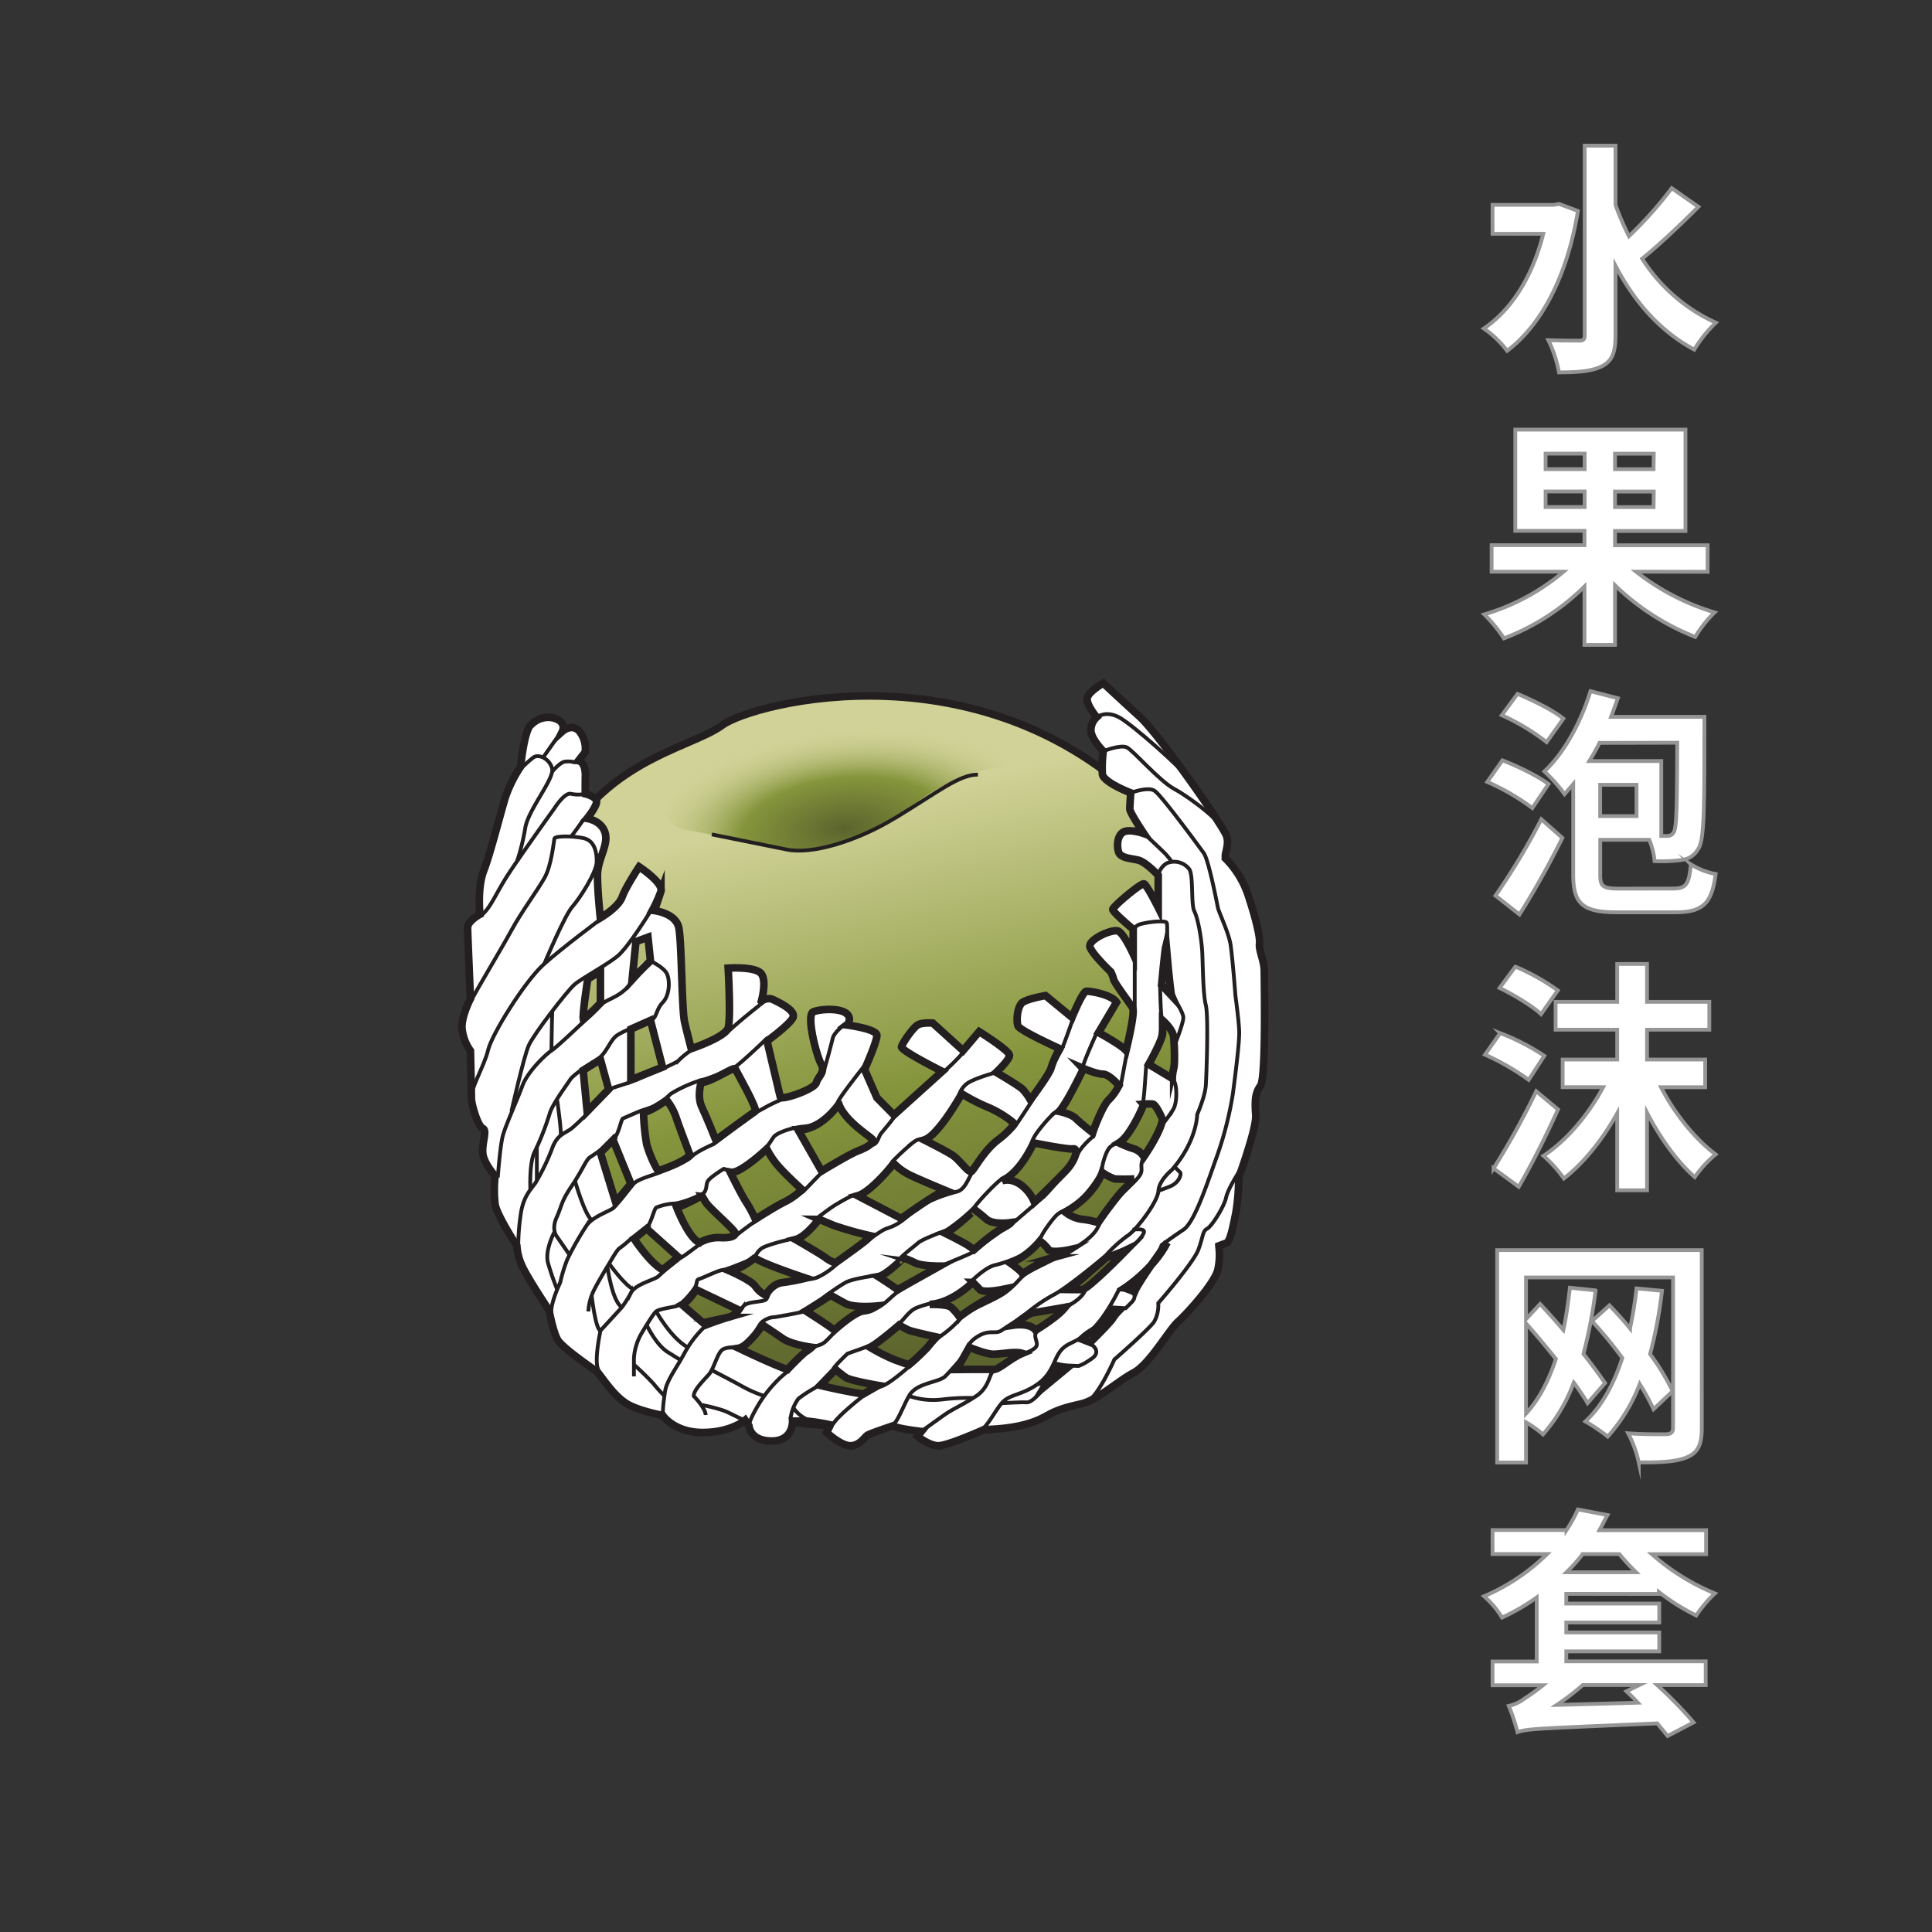 <svg xmlns="http://www.w3.org/2000/svg" xmlns:xlink="http://www.w3.org/1999/xlink" viewBox="0 0 510 510"><rect x="0" y="0" width="510" height="510" fill="#333333" stroke="none"/><defs><style>.cls-1{fill:url(#linear-gradient);}.cls-2{fill:url(#radial-gradient);}.cls-3,.cls-4{fill:none;stroke:#231f20;}.cls-3,.cls-4,.cls-6{stroke-miterlimit:10;}.cls-3{stroke-width:2px;}.cls-5,.cls-6{fill:#fff;}.cls-6{stroke:#969595;}</style><linearGradient id="linear-gradient" x1="217.17" y1="214.52" x2="249.55" y2="357.51" gradientUnits="userSpaceOnUse"><stop offset="0" stop-color="#d0d297"/><stop offset="0.51" stop-color="#85953c"/><stop offset="1" stop-color="#5c642d"/></linearGradient><radialGradient id="radial-gradient" cx="223.44" cy="218.55" r="26.18" gradientTransform="translate(-197.48 490.69) rotate(-96.41) scale(1 2.05)" gradientUnits="userSpaceOnUse"><stop offset="0" stop-color="#5c642d"/><stop offset="0.51" stop-color="#85953c"/><stop offset="1" stop-color="#d0d297" stop-opacity="0"/></radialGradient></defs><title>073 - Fruit foam net</title><g id="A:_71_72_73_74_75" data-name="A: 71,72,73,74,75"><g id="_73_fruit" data-name="73 fruit"><path class="cls-1" d="M190.66,191.44c-8.78,6.49-34.68,9.5-45.84,39.15s-23.22,78.73,23.86,124.77,123.12,5.23,136-18.48,43.94-75.69,0-121.73S198.68,185.51,190.66,191.44Z"/><path class="cls-2" d="M179.79,218.82s24.88,4.6,29,5.69,20-1.87,29.41-9.77,19.43-12,26.35-12.16,3.46-13.1-14.51-16-47.11-2-61.08,8S171.14,214.69,179.79,218.82Z"/><path class="cls-3" d="M190.66,191.44c-8.78,6.49-34.68,9.5-45.84,39.15s-23.22,78.73,23.86,124.77,123.12,5.23,136-18.48,43.94-75.69,0-121.73S198.68,185.51,190.66,191.44Z"/><path class="cls-4" d="M187.9,220.26l19.79,4c6.6,1.32,18.15-2,29-8.57s16.5-11.22,21.45-11.22"/></g><g id="_73_wrap" data-name="73 wrap"><path class="cls-5" d="M333.76,256.31c0-2.75-1.5-5.5-1.25-7.25s-1.25-7.5-3-12.75a24.76,24.76,0,0,0-5.75-9.5c-1-1,1-3.51,0-6.26s-17.76-26.75-23-31.5-9.5-8.76-9.5-8.76-4,2.25-4.25,4,2.5,5,2.5,5a4.57,4.57,0,0,0-1.5,3.72c.25,2.25,3.25,5.25,3.25,5.25a32.34,32.34,0,0,0-.25,6c.25,2.25,7.5,5,7.5,5s-.25,3.25-.25,4.25,3.73,6.5,3.73,6.5-3.48-1.25-5.23-.5-2,3.5-1.5,5.26,3.25,1.75,5.25,2.25,5.25,4,5.25,4v8.5s-3-6-3.77-6.25-8.23,6-8.23,6.75,5.39,5.25,5.39,5.25v6.5s-2.39-5.25-3.89-6-8.25,2.25-7.5,4.25,5.5,6.5,5.5,6.5a11.34,11.34,0,0,1,.75,2c.25,1,4.25,6.26,5,7.51s-1.75,11.25-1.75,11.25c-1.25-1.5-7.25-4.75-7.25-4.75l4.75-8c-1.25-2-7-3-8-2.89s-3.75,6.89-3.75,6.89l-7-5.76s-4.5.76-6,1.76-1.76,5-1.26,6.25,11,6,11,6a24.89,24.89,0,0,0-2.25,5c-.25,1.5-5.5,8.5-5.5,8.5a15.87,15.87,0,0,0-2-2.75c-1-1-7-4.5-7-4.5s3.5-3.25,3.5-4.5-8-6.25-8-6.25l-4.25,5-8-7.25s-2.75-.25-4,.5-4,4.75-4.25,5.75,10.75,6.5,10.75,6.5L236,294.32l-4.5-4.55-3.26-7.45s3.26-7.25,3.26-9-8-2.75-8-2.75a1.89,1.89,0,0,0,0-3c-1.75-1.5-6.75-1.25-8.75-.5s.75,11.5,2,13.75-.75,3.25-1.25,5-9.25,4.75-9.5,3.75-3.5-14.75-3.5-14.75,5.5-4,6.75-6-3.75-4.25-5.25-5a3,3,0,0,0-3,.5s1.5-5.26,0-7.26-8.76-1.5-8.76-1.5.76,13.26,0,15.76-9.75,5.5-9.75,5.5-1-3.75-1.75-7-.75-20.51-1.5-24.76-7-4.75-7-4.75a37.56,37.56,0,0,0,2.25-5c.75-2.25-5.75-6.5-5.75-6.5s-3.5,5.25-4.5,8-5.75,5.5-5.75,5.5-.75-7-.75-11.25,3-8,2-11.26-4.75-3.75-4.75-3.75,2.25-2.75,2.5-4.25-2.95-2.25-2.95-2.25-.05-1,0-4.75-1.81-4-1.81-4l1.76-2.25a7.38,7.38,0,0,0-1.51-5.5c-2-2.25-4.5,0-4.5,0s1.25-2.5-2.25-3.5a6.27,6.27,0,0,0-6,1.75c-1.85,1.32-2.75,11-2.75,11a35.13,35.13,0,0,0-4,8c-1.25,4-4,15-5.75,19.51s-1,11.5-1,11.5-3.25,1.75-3.25,3.5.75,18.76.75,18.76-2.25,4.25-2.25,7.5a12,12,0,0,0,2.25,6.25s.25,10.75.25,12.5,1.75,7.5,3,8-.25,3.75,0,6.51,3.25,6,3.25,6a34.24,34.24,0,0,0,0,7.5c.5,3,5.75,11,5.75,11a14.4,14.4,0,0,0,1.25,5c1.25,3,7.25,12,7.25,12s1,5.5,2.25,7.75,10.51,8.5,10.51,8.5c2.5,3.25,4.5,6.25,7.5,8.25s9.75,3.25,9.75,3.25,3,4.5,10.5,4.5,11.26-3.25,11.26-3.25l1,1.5s.25,4,6,4,5.5-5.26,5.5-5.26H213a54.66,54.66,0,0,1,6.25,1l-1,2s3.75,3.51,6.25,3.51,3.75-2.25,4.5-2.76,6.76-2.5,6.76-2.5c1,.75,7.5,1.5,7.5,1.5l-1,1.26s3,2.5,5.5,2.5,12-4.26,12-4.26c10.26-.25,14.51-2.5,16.76-3.75s4.25-2,8.75-3,9.75-6,14-8.25,9.26-11.25,11.76-13.5,9.75-10.26,10.5-13.76a17.73,17.73,0,0,0,.25-6.25l2-.75c1-.37,1.75-4.25,2.5-8a58.6,58.6,0,0,0,.75-9.25s4.75-13,4.5-16.51-.25-5.75,1.25-7.75S333.76,259.06,333.76,256.31Zm-25.94-7s1.1,12.64,1.46,13.46L306.64,260S307.45,250.8,307.82,249.33ZM286,282.07s3.48,1.49,5.13,1.49,4.21,3,4.21,3a14.42,14.42,0,0,1-2.75,3.84c-1.64,1.52-4.21,8.59-4.21,8.59s-3.11-2.42-4.38-3.7-4.4-1.88-4.4-1.88C281.09,292.26,286,282.07,286,282.07Zm-13.18,19.62s9,1.83,10.44,1.58.73,3-2,5.86-8.23,8.2-8.23,8.2a10.63,10.63,0,0,0-3.85-4.77c-2.74-1.76-4.76-.81-4.76-.81C269.56,309.38,272.85,301.69,272.85,301.69Zm1.65,25.92a8.68,8.68,0,0,1,2.2,2.18c.73,1.19,5.67.09,5.67.09a18.73,18.73,0,0,1-4.76,2.17c-2.56.7-7.69,4.18-7.69,4.18-.36-.79-3.29-2.85-3.29-2.85C271,332,274.5,327.61,274.5,327.61Zm-10.11-3.26c-2.37,1.2-7.27,5.53-7.27,5.53l-1.26-.91c-1.26-.91-6.38-3.45-6.38-3.45,2.18-.73,7.82-6.18,7.82-6.18s1.27.91,3.09,2.5,7.35,0,7.35,0A10.17,10.17,0,0,1,264.39,324.35Zm-10.54-35.63A48.84,48.84,0,0,0,261,292.4a27.27,27.27,0,0,1,6.7,4.18s-.84,1.68-4.35,4.35-6,7.36-6.86,8.2-3.18-3-5.35-4.35-7.2-3.85-7.2-3.85C247.83,299.59,253.85,288.72,253.85,288.72ZM236,307.12a15.55,15.55,0,0,0,4.52,3.18c2.84,1.34,9.7,4.18,9.7,4.18-2.68.17-11.88,7.36-11.88,7.36l-11.87-6.19C229.93,314.65,236,307.12,236,307.12ZM248,334.21l-11.09,6.2c-1.46-1.1-5.09-3.43-5.09-3.43,2.18-.35,6.63-4.93,6.63-4.93s1.55.56,3.18,1.33S248,334.21,248,334.21ZM212.7,337.4a57.64,57.64,0,0,1-6.19,1.17c-2.84.34-4.35,3.35-4.35,3.35a7.09,7.09,0,0,1-2.76-2.35c-.92-1.5-7.36-4.34-7.36-4.34,2.75-.51,7.23-3.18,7.23-3.18C201.07,333.55,212.7,337.4,212.7,337.4ZM210,327.2c2.68-.67,6.19-5.36,6.19-5.36s1.17.5,4,1.68a98.92,98.92,0,0,0,10.22,2.84s-.19.84-2.55,1.67-7.33,5.35-7.33,5.35a8.55,8.55,0,0,1-2.52-1.33C216.71,331,210,327.2,210,327.2Zm9.28,14.72s1.46.87,3.82,2.14,8.73,1,8.73,1a17.84,17.84,0,0,1-3.95,1c-2.49.36-7.67,5.09-7.67,5.09-1.43-1.27-7.53-5.09-7.53-5.09C214.46,345,219.3,341.92,219.3,341.92Zm2.1-50.42c1.84,4.79,8.86,8.76,9,9.43s-1.17,1.84-3.68,2.76-9.87,5.44-9.87,5.44l-6.19-10.87C216.71,298.42,221.4,291.5,221.4,291.5Zm-19.24,11.77s.67,1,2.34,3.35,7.2,7.36,7.2,7.36a17.42,17.42,0,0,1-4.69,3.35c-3,1.5-7.61,4.51-7.61,4.51a33.35,33.35,0,0,0-2.43-4.51c-1.5-2.35-4.34-8.2-4.34-8.2C195.13,309.63,202.16,303.27,202.16,303.27ZM185.26,285c2.68,0,8.54-3.68,8.87-2.84s6,10.7,5.19,11.2S189,300.93,189,300.93s-2.35-5.85-3.69-8.7S185.26,285,185.26,285Zm0,30.61,1,1.68c1,1.67,8.2,7.69,7.86,8.36s-1.34,1.17-4.18,1a10.18,10.18,0,0,0-5.28,1.34c-2.94-1.17-6.26-9.87-6.26-9.87C179.41,318.33,185.26,315.65,185.26,315.65Zm-6.85-20.91c.67,2.18,3.68,10,3.68,10-.84,1.84-8.37,4.35-8.37,4.35a31.37,31.37,0,0,1-3-7,62.87,62.87,0,0,1-.84-8.7c2,0,6.11-3,6.11-3A15.64,15.64,0,0,1,178.41,294.74Zm-10.54-46.17,3.18-1.17.66,6.27c-3.34-.92-5.18,6.28-5.18,6.28Zm-12.72,9.87,3.35-2v8.37s-2.29,2.44-4.52,4.35C153.69,267.79,155.15,258.44,155.15,258.44Zm-.16,35-1.05-10.87,4.56-2.84,2.17,7.86Zm7.52,23.93-4-13.05,3.35-3.35,4.68,11.54Zm4-45.67,5.18-2.31,3.18,12.34L166.53,285Zm8.36,63.57c-3.51-2-7.52-8.2-7.52-8.2l3.34-2.68,8.37,7.53ZM192,347.77c-2.27.67-5.77,2-5.77,2l-6.19-5.35c1.67-.84,3.68-4,3.68-4L195,345.76A4.71,4.71,0,0,1,192,347.77Zm20.66,9a52.27,52.27,0,0,0-4.85,4.72c-3.45-1.09-12.88-5.63-12.88-5.63,2.39-.37,6.33-6.1,6.33-6.1s2.91,1.92,5.28,3.55,7.81,2.55,7.81,2.55A9.08,9.08,0,0,0,212.7,356.79ZM227.9,368c-4.49-.61-11.37-2.26-11.37-2.26l4-4.21a31.89,31.89,0,0,0,2.76,2.15c1.23.82,8.52,2.06,8.52,2.06Zm16.95-12.33a55.53,55.53,0,0,1-4.91,4.62s-1.14-.37-3.7-1.29a49.17,49.17,0,0,1-6.59-3.33c2-1,7.69-5.87,7.69-5.87s1.65,1,2.6,1.37,7.29,1.79,7.29,1.79A29,29,0,0,0,244.85,355.65Zm6.22-10.56c-1.1-.89-5.68-.75-5.68-.75,6.05-.37,11.35-5.86,11.35-5.86s.92.92,1.87,1.93,6.74,0,6.74,0-2.56,1.37-5.13,2.65a64,64,0,0,0-7,4.57A14.07,14.07,0,0,0,251.07,345.09Zm11.18,16.42c-1.44-.08-9.68,0-9.68,0l3.29-5.86s4.33,1.83,6.39,1.83,5.77-.84,7.62-.23C266.63,358.61,263.69,361.6,262.25,361.51Zm16.27-13.88a50.09,50.09,0,0,1-5.15,3.52c-1.44-2-5.63-1.37-5.63-1.37s3.37-3,5-3.25,8.43-1.44,8.43-1.44A15.91,15.91,0,0,1,278.52,347.63Zm7.16-7.22c-1.57,0-3.31,0-3.31,0l9.59-8.36s3.62-1.25,5.51-2.17C297.47,329.88,287.25,340.38,285.68,340.41Zm10.42-25.93a102.72,102.72,0,0,0-6.22,8.26,21.3,21.3,0,0,0-4.4-.9,9,9,0,0,1-4.29-1.9c7.77-4.29,9.79-10.43,9.79-10.43a13,13,0,0,0,3.29,1.7,47.51,47.51,0,0,0,5.13,0Zm5.88-9.13a4.79,4.79,0,0,0-2.58-2.08,27.08,27.08,0,0,1-4-1.58c3.29-2,6.61-10.19,6.61-10.19s1.44-.06,2.36,0,2.56,4,2.56,4C306.54,298.76,302,305.35,302,305.35Zm1.26-24.41s3.66-6.53,3.66-8.18v-3.41s2.75,2.32,2.93,4.51.37,6.72,0,8.21a5.51,5.51,0,0,0,.21,3Z"/><path class="cls-3" d="M140.21,191.3a6.27,6.27,0,0,1,6-1.75c3.5,1,2.25,3.5,2.25,3.5s2.5-2.25,4.5,0a7.38,7.38,0,0,1,1.51,5.5l-1.76,2.25s1.87.25,1.81,4,0,4.75,0,4.75,3.2.75,2.95,2.25-2.5,4.25-2.5,4.25,3.75.5,4.75,3.75-2,7-2,11.26.75,11.25.75,11.25,4.75-2.75,5.75-5.5,4.5-8,4.5-8,6.5,4.25,5.75,6.5a37.56,37.56,0,0,1-2.25,5s6.25.5,7,4.75.75,21.51,1.5,24.76,1.75,7,1.75,7,9-3,9.75-5.5,0-15.76,0-15.76,7.26-.5,8.76,1.5,0,7.26,0,7.26a3,3,0,0,1,3-.5c1.5.75,6.5,3,5.25,5s-6.75,6-6.75,6,3.25,13.75,3.5,14.75,9-2,9.5-3.75,2.5-2.75,1.25-5-4-13-2-13.75,7-1,8.75.5a1.89,1.89,0,0,1,0,3s8,1,8,2.75-3.26,9-3.26,9l3.26,7.45,4.5,4.55,12.75-11.5s-11-5.5-10.75-6.5,3-5,4.25-5.75,4-.5,4-.5l8,7.25,4.25-5s8,5,8,6.25-3.5,4.5-3.5,4.5,6,3.5,7,4.5a15.87,15.87,0,0,1,2,2.75s5.25-7,5.5-8.5a24.89,24.89,0,0,1,2.25-5s-10.51-4.75-11-6-.25-5.25,1.26-6.25,6-1.76,6-1.76l7,5.76s2.75-6.77,3.75-6.89,6.75.88,8,2.89l-4.75,8s6,3.25,7.25,4.75c0,0,2.5-10,1.75-11.25s-4.75-6.51-5-7.51a11.34,11.34,0,0,0-.75-2s-4.75-4.5-5.5-6.5,6-5,7.5-4.25,3.89,6,3.89,6v-6.5s-5.39-4.5-5.39-5.25,7.45-7,8.23-6.75,3.77,6.25,3.77,6.25v-8.5s-3.25-3.5-5.25-4-4.75-.5-5.25-2.25-.25-4.51,1.5-5.26,5.23.5,5.23.5-3.73-5.5-3.73-6.5.25-4.25.25-4.25-7.25-2.75-7.5-5a32.34,32.34,0,0,1,.25-6s-3-3-3.25-5.25a4.57,4.57,0,0,1,1.5-3.72s-2.75-3.28-2.5-5,4.25-4,4.25-4,4.25,4,9.5,8.76,22,28.75,23,31.5-1,5.26,0,6.26a24.76,24.76,0,0,1,5.75,9.5c1.75,5.25,3.25,11,3,12.75s1.25,4.5,1.25,7.25.5,28.26-1,30.26-1.5,4.25-1.25,7.75-4.5,16.51-4.5,16.51a58.6,58.6,0,0,1-.75,9.25c-.75,3.75-1.51,7.63-2.5,8l-2,.75a17.73,17.73,0,0,1-.25,6.25c-.75,3.5-8,11.51-10.5,13.76s-7.51,11.25-11.76,13.5-9.5,7.25-14,8.25-6.5,1.75-8.75,3-6.5,3.5-16.76,3.75c0,0-9.5,4.26-12,4.26s-5.5-2.5-5.5-2.5l1-1.26s-6.5-.75-7.5-1.5c0,0-6,2-6.76,2.5s-2,2.76-4.5,2.76-6.25-3.51-6.25-3.51l1-2a54.66,54.66,0,0,0-6.25-1h-3.75s.25,5.26-5.5,5.26-6-4-6-4l-1-1.5s-3.75,3.25-11.26,3.25-10.5-4.5-10.5-4.5-6.75-1.25-9.75-3.25-5-5-7.5-8.25c0,0-9.26-6.25-10.51-8.5s-2.25-7.75-2.25-7.75-6-9-7.25-12a14.4,14.4,0,0,1-1.25-5s-5.25-8-5.75-11a34.24,34.24,0,0,1,0-7.5s-3-3.25-3.25-6,1.25-6,0-6.51-3-6.25-3-8-.25-12.5-.25-12.5a12,12,0,0,1-2.25-6.25c0-3.25,2.25-7.5,2.25-7.5s-.75-17-.75-18.76,3.25-3.5,3.25-3.5-.75-7,1-11.5,4.5-15.51,5.75-19.51a35.13,35.13,0,0,1,4-8S138.36,192.62,140.21,191.3Z"/><path class="cls-3" d="M171.05,247.4l-3.18,1.17-1,10s2.42-2.69,4.83-4.92Z"/><path class="cls-3" d="M158.5,256.43l-3.35,2s-1.46,9.35-1.17,10.71c2.23-1.91,4.52-4.35,4.52-4.35Z"/><polygon class="cls-3" points="166.53 271.66 171.72 269.35 174.89 281.69 166.53 285.04 166.53 271.66"/><polygon class="cls-3" points="158.5 279.69 153.94 282.53 154.99 293.4 160.67 287.55 158.5 279.69"/><polygon class="cls-3" points="161.84 300.93 158.5 304.28 162.51 317.33 166.53 312.47 161.84 300.93"/><path class="cls-3" d="M169.87,293.68a60.18,60.18,0,0,0,.84,8.42,31.37,31.37,0,0,0,3,7s7.53-2.51,8.37-4.35c0,0-3-7.86-3.68-10a15.64,15.64,0,0,0-2.43-4.35S172.07,293.24,169.87,293.68Z"/><path class="cls-3" d="M185.08,285.76s-1.15,3.63.19,6.47,3.68,8.7,3.68,8.7,9.53-7,10.37-7.53-4.85-10.37-5.19-11.2S187.75,285.76,185.08,285.76Z"/><path class="cls-3" d="M170.71,324.35,167.37,327s4,6.19,7.52,8.2l4.19-3.35Z"/><path class="cls-3" d="M178.6,318.65s3.13,8.21,6.07,9.38a10.18,10.18,0,0,1,5.28-1.34c2.84.17,3.85-.33,4.18-1s-6.86-6.69-7.86-8.36l-1-1.68S179.6,318.81,178.6,318.65Z"/><path class="cls-3" d="M192.79,309.47s2.68,5.51,4.18,7.86a33.35,33.35,0,0,1,2.43,4.51s4.6-3,7.61-4.51A17.42,17.42,0,0,0,211.7,314s-5.52-5-7.2-7.36a20.55,20.55,0,0,1-2.09-3.35S195.3,310,192.79,309.47Z"/><path class="cls-3" d="M210.69,298.26l6.19,10.87s7.36-4.52,9.87-5.44,3.85-2.09,3.68-2.76-7.19-4.64-9-9.43C221.4,291.5,216.71,298.42,210.69,298.26Z"/><path class="cls-3" d="M180.08,344.43l6.19,5.35s3.5-1.34,5.77-2a4.71,4.71,0,0,0,2.93-2l-11.21-5.35S181.75,343.59,180.08,344.43Z"/><path class="cls-3" d="M192.79,335.57s5.69,2.5,6.61,4a7.09,7.09,0,0,0,2.76,2.35s1.51-3,4.35-3.35a57.64,57.64,0,0,0,6.19-1.17s-11.63-3.85-13.43-5.35C199.27,332.05,195.55,335.07,192.79,335.57Z"/><path class="cls-3" d="M210,327.2s6.69,3.84,8,4.85a8.55,8.55,0,0,0,2.52,1.33s5.35-3.8,7.33-5.35a16.5,16.5,0,0,0,2-1.8,89.89,89.89,0,0,1-9.65-2.71c-2.85-1.18-4-1.68-4-1.68S212.7,326.53,210,327.2Z"/><path class="cls-3" d="M226.42,315.65l11.48,6s9-6.51,11.58-7.44c0,0-6.17-2.55-9-3.89a15.55,15.55,0,0,1-4.52-3.18S229.93,314.65,226.42,315.65Z"/><path class="cls-3" d="M244,300.93s5,2.51,7.2,3.85,4.51,5.19,5.35,4.35,3.34-5.52,6.86-8.2,4.35-4.35,4.35-4.35a27.27,27.27,0,0,0-6.7-4.18,48.84,48.84,0,0,1-7.19-3.68S247.83,299.59,244,300.93Z"/><path class="cls-3" d="M195,355.88s9.43,4.54,12.88,5.63a52.27,52.27,0,0,1,4.85-4.72,8.56,8.56,0,0,0,1.53-1.14s-5.29-.68-7.65-2.32-5.28-3.55-5.28-3.55S197.36,355.51,195,355.88Z"/><path class="cls-3" d="M212.7,346.06s6.1,3.82,7.53,5.09c0,0,5.18-4.73,7.67-5.09a6.25,6.25,0,0,0,3.42-1.3s-5.84.57-8.2-.7-3.82-2.14-3.82-2.14S214.46,345,212.7,346.06Z"/><path class="cls-3" d="M231.85,337s3.63,2.33,5.09,3.43l11.09-6.2s-4.73,0-6.37-.83-3.18-1.33-3.18-1.33S234,336.63,231.85,337Z"/><path class="cls-3" d="M249.48,325.52s5.12,2.54,6.38,3.45l1.26.91s4.9-4.33,7.27-5.53,2.48-1.61,2.48-1.61-4.66.7-6.48-.9-3.09-2.5-3.09-2.5S251.66,324.79,249.48,325.52Z"/><path class="cls-3" d="M264.43,311.75s2-.95,4.76.81a10.63,10.63,0,0,1,3.85,4.77s5.49-5.34,8.23-8.2,3.48-6.1,2-5.86-10.44-1.58-10.44-1.58S269.56,309.38,264.43,311.75Z"/><path class="cls-3" d="M279.63,293.4s3.12.6,4.4,1.88,4.38,3.7,4.38,3.7,2.57-7.07,4.21-8.59a14.42,14.42,0,0,0,2.75-3.84s-2.56-3-4.21-3-5.13-1.49-5.13-1.49S281.09,292.26,279.63,293.4Z"/><path class="cls-3" d="M229.65,355.65a49.17,49.17,0,0,0,6.59,3.33c2.56.92,3.7,1.29,3.7,1.29a55.53,55.53,0,0,0,4.91-4.62,29,29,0,0,1,2.38-2.71s-6.35-1.39-7.29-1.79-2.6-1.37-2.6-1.37S231.67,354.69,229.65,355.65Z"/><path class="cls-3" d="M245.39,344.34s4.58-.14,5.68.75a14.07,14.07,0,0,1,2.2,2.54,64,64,0,0,1,7-4.57,23.59,23.59,0,0,0,4.21-2.65s-4.87,1-5.82,0-1.87-1.93-1.87-1.93S251.44,344,245.39,344.34Z"/><path class="cls-3" d="M266.63,333.38s2.93,2.06,3.29,2.85c0,0,5.13-3.48,7.69-4.18a18.73,18.73,0,0,0,4.76-2.17s-4.94,1.1-5.67-.09a8.68,8.68,0,0,0-2.2-2.18S271,332,266.63,333.38Z"/><path class="cls-3" d="M281.19,319.94a9,9,0,0,0,4.29,1.9,21.3,21.3,0,0,1,4.4.9,102.72,102.72,0,0,1,6.22-8.26l3.3-3.27a47.51,47.51,0,0,1-5.13,0,13,13,0,0,1-3.29-1.7S289,315.65,281.19,319.94Z"/><path class="cls-3" d="M295.37,301.69a27.08,27.08,0,0,0,4,1.58,4.79,4.79,0,0,1,2.58,2.08s4.56-6.59,4.92-9.89c0,0-1.65-3.89-2.56-4s-2.36,0-2.36,0S298.66,299.67,295.37,301.69Z"/><path class="cls-3" d="M303.24,280.94s3.66-6.53,3.66-8.18v-3.41s2.75,2.32,2.93,4.51.37,6.72,0,8.21a12,12,0,0,0-.37,2.62Z"/><path class="cls-3" d="M306.64,260s.81-9.15,1.18-10.62c0,0,1.1,12.64,1.46,13.46Z"/><path class="cls-3" d="M216.53,365.72s6.88,1.65,11.37,2.26l3.95-2.26s-7.29-1.24-8.52-2.06a31.89,31.89,0,0,1-2.76-2.15Z"/><path class="cls-3" d="M252.57,361.51s8.24-.08,9.68,0,4.38-2.9,7.62-4.26c-1.85-.61-5.56.23-7.62.23s-6.39-1.83-6.39-1.83Z"/><path class="cls-3" d="M267.74,349.78s4.19-.63,5.63,1.37a50.09,50.09,0,0,0,5.15-3.52,15.91,15.91,0,0,0,2.67-2.54s-6.79,1.21-8.43,1.44S267.74,349.78,267.74,349.78Z"/><path class="cls-3" d="M282.37,340.41l9.59-8.36s3.62-1.25,5.51-2.17c0,0-10.22,10.5-11.79,10.53S282.37,340.41,282.37,340.41Z"/><path class="cls-4" d="M159,242.31s-10.58,7.85-15.53,12.31S129.83,273,128.84,277.2s-4.76,10.38-4.38,12.62"/><path class="cls-4" d="M171.71,240.55S165.92,250,163,252.4s-9.48,5.83-11.42,7.55-10.67,13-12,16S135,293.4,135,293.4"/><path class="cls-4" d="M140,314s-.33-6.89,1.07-9.8a73.08,73.08,0,0,0,4-10.13c.64-2.47,4.53-7.64,5.39-9s4.72-3.86,7.12-5.35,3.32-4.78,5-6.18,7.51-3.4,9.2-4.16,1.32-2.84,3.18-4.78,1.91-5.82,1.09-7.54-4.27-3.36-4.27-3.36a16.44,16.44,0,0,0-5.18,5.51c-2.23,3.88-6.49,4.48-8,6.06s-11.11,10.79-12.94,12-6.47,5.79-7.76,9.35-4.42,10.38-5.17,13.21-1.32,11-1.32,11"/><path class="cls-4" d="M136.81,329.41a57.73,57.73,0,0,1,.65-8.88c.77-5.44,3.35-7.06,4.25-8.89a56.45,56.45,0,0,0,4-8.37c1.37-3.95,3.55-4.06,5.22-5.43s4.87-4.64,4.87-4.64,5.22-5.64,5.72-5.91,5.28-1.64,7-2.45,9.59-3.91,10.63-4.91a19.87,19.87,0,0,1,3.82-3c1.4-.77,7.45-2.91,8.68-4.09s3.14-2.82,4.32-3.82,4.59-3.73,4.59-3.73"/><path class="cls-4" d="M202.64,273.93s-7.81,7.52-9.24,8.14-7.23,2.95-8.13,3a35.14,35.14,0,0,0-8.22,3.68c-1,.91-2.72,2.78-2.72,2.78s-4.73,1.52-5.68,1.9-3.69,1.61-4.2,1.81-1.08,4.2-2.6,5.72a59.14,59.14,0,0,1-6.13,4.54c-1.12.81-1.83,3.15-4.77,7.52s-2.54,5.07-4,8.32,0,5,0,5l3.4,4.91"/><path class="cls-4" d="M222.7,270.59s-2.5,2-2.84,3.34c-.18.75-2.08,8.23-2.64,9.33"/><path class="cls-4" d="M207.26,289.82s-3.55,1.52-5.1,2.42-4.67,2.45-4.67,2.45-8.21,6.9-9.43,7.46-4.41,2-5.59,3.29-7.14,3.16-8.18,3.9-5.87,1.74-7.1,3.22-4.36,5.67-5.5,6.48-5.19,2.14-6.82,4.42a81.22,81.22,0,0,0-5.12,9,41,41,0,0,0-1.87,6.1s-2.81,5.88-2.28,8.3"/><path class="cls-4" d="M228.23,281.29s-6.85,8.57-7.08,9.72-4.45,6-8.67,6.34-7.61,1.91-8.22,2.76-2.1,3.16-2.1,3.16-6.5,5.38-8,5.62a7.59,7.59,0,0,1-3.15-.32s-3.46,2.11-4.14,3.17,0,2.88-1.88,3.7-5.66,2.26-7,2.26a14.75,14.75,0,0,0-4.73,1.05c-.62.38-1.31,4-2.51,5.28a22.94,22.94,0,0,1-4.18,2.94,27.59,27.59,0,0,1-2.9,2.44c-.68.35-1.81,2.38-2.86,4.12s-3.25,5.42-4.15,7.31a14.66,14.66,0,0,0-1.36,5.35"/><path class="cls-4" d="M254.38,277.7a54.58,54.58,0,0,1-5,5,175.09,175.09,0,0,0-13.48,12.33c-.44.8-2.9,3.62-3.43,4.32s-.82,2.56-2,2.82-13.17,7-13.78,7.58-4,4.14-4.59,4.71-11.62,7.18-12.68,7.89-2.61,1.85-4.43,3.26-6.9,1.05-8.6,1.83-5.56,4.16-6.8,4.59-4.8,4-5.86,4.93-6,2-7.18,4.33a30.87,30.87,0,0,1-2.37,3.78l-5.66,6.17s-1.75,7.92-.6,10.25"/><path class="cls-4" d="M263,283.07s-6.24,1.66-7.93,3.12a6.12,6.12,0,0,0-2,3.22s-5,8.89-7.68,10.35-2.5.4-4.49,1.93a67,67,0,0,0-5.21,4.81s-5.56,8-9.6,8.78c-1.45.29-4.24,2-5.52,2.75s-4.37,3.11-4.37,3.11-4,5.33-6.5,5.79-7,1.66-8.46,2.48a5,5,0,0,0-2,2.64s-7.13,3.06-8.41,3.18-5.24,2.1-6.24,2.38-.31,1.12-1.32,2.55-3.47,4.29-4.7,4.62-4.54.75-5.38,1.41-3.92,5.92-3.92,5.92a15,15,0,0,0-1.93,6.47c0,3.05,0,4.76,0,4.76"/><path class="cls-4" d="M283.22,269s-2.37,6.87-3.09,8.25-7.18,12.58-7.9,13.66-3.89,6-4.49,6.67-7.26,6.06-8.51,7.82a40.18,40.18,0,0,0-2.66,4.16c-1.07,1.86-1.93,4.47-3.94,5s-8.57,2.32-12.4,5.9-5.41,3.37-7.06,4.23a33.33,33.33,0,0,0-4.26,3s-8.13,5.89-8.34,6.24-4,3.54-6.51,3.68-8.56.64-9.94,2.06-1.2,2.54-1.88,3.33-5.05.43-6.06,1.87a18.94,18.94,0,0,1-3.09,3.08s-6,1.08-7.18,2.37a28.3,28.3,0,0,0-5.24,6.9c-1.94,3.66-4.67,7.18-5.1,10s-.87,6.25-.31,6.84"/><path class="cls-4" d="M289.66,272.31s-3.55,7.79-3.69,9-6.11,11.79-7.27,12.29-5.9,6.1-6,7.3-2.71,6-3.92,7.29a13.88,13.88,0,0,1-4,2.79c-1.67.94-6.54,6.2-7.54,7.66s-6.75,5.84-7.64,6.2-6.08,2.23-7.24,3.25-3.81,3-4.64,4-4.66,4.38-6.28,4.59-6.43.9-8.17,1.84-5.2,3.44-5.2,3.44-5,3.95-6,4.27-6.32,1.27-7.46,1.44a5.62,5.62,0,0,0-3.66,1.5c-1,1.16-3.52,6.28-4.78,6.52s-3.76-.32-5.28.47-2.32,5-3.76,6.65-4,4.05-4,5.72c0,0,3.1,3.15,3.15,5"/><path class="cls-4" d="M299.69,245.64s-.73-1.2,1.74-1.8,6.19-.87,6.53-.27,0,4.74,0,4.74-1.72,11.08-1.72,11.82.14,7.14.4,8.48a23.49,23.49,0,0,1-1.43,8.59c-.93,1.82-2.38,3.29-2.58,4s-.47,7.92-.94,9.95-5.23,10-6.32,10.51-1.55.3-2.49,1.31-2,4.57-1.94,5.54-3.14,5.67-5.67,8.08-4.81,3.09-5.88,3.78-3.93,4.66-4.6,6.17-3.48,3.94-5.61,5.07a31.62,31.62,0,0,1-6.75,2.4c-2.4.67-5.67,3.88-5.67,3.88s-5,5.37-8,5.72a23.24,23.24,0,0,0-7.17,1.77c-2.07,1.12-3.17,3.34-4.71,4.37s-5.21,4.72-6.61,5.24-6.54,2.33-6.54,2.33-3.87,3.64-3.76,4.16-4.77,4.85-4.77,4.85a35.12,35.12,0,0,0-4.43,2.87,11.09,11.09,0,0,0-2.07,5.21"/><path class="cls-4" d="M299.54,252.88v13.73c0,1.57-2.23,12.13-2.23,12.13l-1.48,7.92-5.08,6.74-2.07,6.49s-3.24,2.61-4.15,4.75-7.92,10.42-9.24,11.48-7.75,6.62-7.75,6.62-10,6.85-10.23,7.43-7.16,3.14-8.67,4-10.71,6.13-12.2,7.28-2.59,2.54-4.59,3.66-5.6,1.26-7.88,3-4.61,4.78-6.26,6.18-4.17.85-5,2.49-5.22,5.68-6.37,6.55a34.62,34.62,0,0,0-5.84,7c-1.42,2.39-3.2,5.47-2.64,6.63"/><path class="cls-4" d="M305.75,231.06a4.88,4.88,0,0,1,2.21-3.17,5,5,0,0,1,6,1.58c1.13,1.82.37,9.19,1.32,11.08s1.89,7.17,2.08,10.75.19,11,.94,14,.19,18.35,0,21.26-2.27,7.63-2.27,7.63,0,7-6.71,14.66c0,0-3.38,2.7-3.53,5.54s-5.85,10.41-8.28,11.91a34.52,34.52,0,0,0-5.74,5.27s-10.3,8.62-13.89,10.36a43.63,43.63,0,0,0-8,5.71s-3.74,2.33-5.44,3.52-3.07-.32-6.25,1.57-2.81,3.8-2.81,3.8a82.35,82.35,0,0,1-5.89,6.82c-1.85,1.66-7.6,1.65-9.54,5.15s-3.19,7.5-4.88,8.08"/><path class="cls-4" d="M310,263.71s2.28,3.41,2.37,4.83-2.37,7.59-2.37,7.59-.61,8.41,0,9.41.85,5.34-.27,7.26a35.27,35.27,0,0,1-2.87,4s-4.91,7.92-5.41,9.83.58,2.42-1.17,4.42-9.13,8.37-10,11.69-4.55,5.31-6.26,6.57-11.55,5.76-13.22,6.92-2.51,2.83-5.46,5-10,4.55-11.88,6.9a28.28,28.28,0,0,1-6.24,5.27c-1.17.79-6.33,6.67-7.29,7.42s-5.33,4.66-7.39,5.17a11.82,11.82,0,0,0-4.65,2.51c-1.43,1.07-7,5.58-8,7.49"/><path class="cls-4" d="M302,220.05s3.34,3.09,4.92,4.63a17.05,17.05,0,0,1,2.38,2.79"/><path class="cls-4" d="M298.5,209.3s4.46-1.72,6.26-.56,11.7,14.65,13,16.45,3.47,13.12,3.73,14.4,2.83,6.5,3.34,9.74,1.29,13.39,1.29,13.46.9,6.51,1,9.52-1.29,13.48-1.67,16.41a93.77,93.77,0,0,1-4.25,16.63c-2.31,6.36-5.78,17.25-8.8,19.26s-5.77,4.06-5.77,4.06-.76,2.82-4.66,6.56a35.06,35.06,0,0,1-6.61,5.19s-3.47,7.37-7.32,10.73-5.91,3.06-7.84,5.16c-2.07,2.26-2.07,6.09-6.33,9.09s-7.4,2.59-9.45,5-3.88,6.63-6.25,7.62"/><path class="cls-4" d="M310,307.94s1.19,1.22,1.55,1.57-.17,2.71-2.84,3.74-3,1.13-3,1.13"/><path class="cls-4" d="M299,324.61s3-.45,3,.5-2.11,3.13-3.31,3.95"/><path class="cls-4" d="M286.59,340s.12,2.35-5.4,5.11a45.76,45.76,0,0,1-7,6.06c-2.16,1.28.36,3.26-.82,4.5s-4.68,2.15-4.68,2.15-5.75,3.62-6.64,4.31-1,4.16-4.34,6.38-6.16,3.4-8.27,4.88-6.24,4.47-6.24,4.47"/><path class="cls-4" d="M143.7,254.39s5.3-12.68,7.36-15,6.4-9.14,6.45-11.88-.63-5.7-3.61-6.29-7.38-.59-7.55.15-.75,6.94-2.52,10.19-6.1,9-8.81,14-9.6,16.36-10.59,18.54"/><path class="cls-4" d="M154.52,209.55a9,9,0,0,1-3.77,0c-1.72-.46-4.4,3.83-4.4,3.83s-9.48,13.17-12.49,17.89-4.48,8.6-6.77,10.29"/><path class="cls-4" d="M154.08,216.28s-3.17,4.53-3.34,4.52"/><path class="cls-4" d="M136.51,203.8s3-2.91,4.3-3.86,4.17.21,4.92,2.87-6.28,10.85-7.07,15.73a58.86,58.86,0,0,1-2.15,8.77"/><path class="cls-4" d="M152,201.29a7,7,0,0,0-2.93-.23c-1.38.26-3.34,2.68-3.34,2.68"/><line class="cls-4" x1="147.08" y1="194.68" x2="143.36" y2="199.96"/><path class="cls-4" d="M291.25,198.3s4.52-1.83,6.22-1,8.55,8.85,12.57,11,13.54,9.29,13.72,12.21"/><path class="cls-4" d="M289.5,189.33s2.34-1.86,5.87,0,16.54,13.49,18.54,16.3"/><path class="cls-4" d="M295.37,340.42a12.57,12.57,0,0,1,3.3.4c.56.36,1.52,1.51,0,3l-1.52,1.51-4.49-.26"/><path class="cls-4" d="M284.77,353.49l3.51,1.53s2.52,1.76,0,3.56-3.58,2-3.58,2l-6.69-.27"/><path class="cls-4" d="M239.94,368.49a19.53,19.53,0,0,0,8.7.94,55.14,55.14,0,0,1,8.27-.4"/><path class="cls-4" d="M327.13,309.25s-3,4.56-3.47,6.87-3.74,7.57-5,8.23-1,2-2.32,5.53S305.75,344,305.75,344a8.78,8.78,0,0,1-1.11,4.94c-1.34,1.95-10.48,9.94-10.48,9.94s-4.58,10.49-7.57,11.28"/><path class="cls-4" d="M273.88,365.4s3-.64,1.35,1.43-3.25,3.47-4.29,3.36-6.51.22-6.51.22"/><path class="cls-3" d="M308.11,328s-7.48,10.19-8.62,13l-2.55-1S304.43,335.15,308.11,328Z"/><path class="cls-3" d="M293,346.19s-1.16,3.46-3.64,4.67a14.24,14.24,0,0,0-3.81,2.63l2.23.87s4.89-4.78,5.89-6.24a11.62,11.62,0,0,1,1.53-1.93Z"/><polygon class="cls-3" points="281.75 361.06 275.71 366.05 279.04 360.54 281.75 361.06"/><path class="cls-4" d="M145.78,266.94s-.18,6.17-.22,10.26"/><path class="cls-4" d="M147.08,290.39s1.28,9,.88,9.37"/><path class="cls-4" d="M151.78,311.72s2.51,8.85,4.44,10.39"/><path class="cls-4" d="M160.77,333.53s4.27,6,6.59,6.88"/><path class="cls-4" d="M173.22,346.19s3.86,7,8.31,9.46"/><path class="cls-4" d="M187.52,361.51s4.9,2.51,8.29,4.38a32.15,32.15,0,0,0,5.91,2.6"/><path class="cls-4" d="M209.42,371.6a8.7,8.7,0,0,0,5.76,3.74"/><line class="cls-4" x1="141.71" y1="302.76" x2="141.71" y2="311.64"/><path class="cls-4" d="M146.35,325.23s-2.6,4.81-1.69,8.15a70.4,70.4,0,0,0,2.42,7"/><path class="cls-4" d="M156.17,341.92s1,8.91,2.33,9.34"/><path class="cls-4" d="M167.38,360.27a71.6,71.6,0,0,1,5.12,5,40.21,40.21,0,0,0,2.87,3.18"/><path class="cls-4" d="M160.32,334.26s1.24,9.22,3.84,10.83"/><path class="cls-4" d="M170.71,349.77s2.45,5.28,5.69,7.24l3.23,2"/><path class="cls-4" d="M185.2,370.87a46.43,46.43,0,0,1,5.6,1.41c2.12.75,4.62,2.36,5.93,2.56"/></g><path class="cls-6" d="M416.53,55.68C413.71,73,406.8,85.89,397.84,92.61a26.78,26.78,0,0,0-6.14-5.89c7.36-5,12.86-13.76,15.68-25H394V54.08h16.13l1.41-.25Zm31.81-1.09c-4.74,4.74-10.31,10-14.85,13.7a45.2,45.2,0,0,0,19.45,16.89,34.65,34.65,0,0,0-5.69,7.11c-9-4.8-15.81-12.61-20.8-22.14V88.51c0,4.42-.83,6.66-3.39,8.06s-6.34,1.73-11.52,1.73a33.48,33.48,0,0,0-2.82-8.51c3.52.13,6.91.13,8.13.13s1.47-.38,1.47-1.47v-50h8.13V54.08A72.92,72.92,0,0,0,430,62.34,102.83,102.83,0,0,0,441.3,49.67Z"/><path class="cls-6" d="M431.89,150.91a62.57,62.57,0,0,0,20.73,10.75,31.23,31.23,0,0,0-5.12,6.47,64.34,64.34,0,0,1-21.18-13.63v15.74h-8.06V154.82A61.54,61.54,0,0,1,397,168.51a39.34,39.34,0,0,0-5.19-6.33,57.39,57.39,0,0,0,20.93-11.27H393.75v-7h24.51v-3.78H400V113.41h44.92v26.75H426.32v3.78h24.45v7ZM408,123.84h10.31v-4.09H408Zm10.31,10v-4.1H408v4.1Zm18.24-14.08H426.32v4.09H436.5Zm0,10H426.32v4.1H436.5Z"/><path class="cls-6" d="M404.5,213.31a60.36,60.36,0,0,0-11.9-6.91l4-5.69c4,1.53,9.41,4.16,12.16,6.27Zm-9.73,23.11a176.75,176.75,0,0,0,12.1-20.16l5.56,4.92a227.07,227.07,0,0,1-11.32,20.23Zm13.5-40.51a57.77,57.77,0,0,0-11.83-7.11l4.15-5.63c4,1.67,9.48,4.35,12.1,6.53Zm33.28,38.65c3.59,0,4.29-1.09,4.8-6.4a19,19,0,0,0,6.53,2.56c-1,7.74-3.26,10.11-10.75,10.11H427c-9.15,0-11.71-2.18-11.71-9.92V207c-.76.9-1.53,1.79-2.3,2.63a41,41,0,0,0-5.31-6c5.25-4.92,9.66-13,12.16-21.18l7.23,1.86c-.58,1.66-1.15,3.26-1.79,4.92h24.64v3.14c0,21.63-.07,29.37-1.6,31.68A5.7,5.7,0,0,1,444,227a40.33,40.33,0,0,1-7.23.32,19.07,19.07,0,0,0-1.41-5.63H422.42V231c0,3,.7,3.58,5.18,3.58ZM422.23,196.1c-.84,1.66-1.73,3.26-2.69,4.8h19v19.77H440a1.9,1.9,0,0,0,1.85-1c.77-1.4.83-7.23.9-23.61ZM432,207.17h-9.6v8.26H432Z"/><path class="cls-6" d="M403.54,285.06A64.83,64.83,0,0,0,392,278.4l4-5.69a58.49,58.49,0,0,1,11.65,6Zm7.74,7.8c-3.07,6.79-6.72,14.15-10.37,20.42l-6.65-4.86a200.46,200.46,0,0,0,11.26-20.36Zm-4.48-25.15c-2.24-2.11-7.23-5.12-10.94-6.91l4.16-5.63a57.41,57.41,0,0,1,11.2,6.27ZM438.48,287c3.52,6.91,9,13.69,14.4,17.72a30.9,30.9,0,0,0-5.5,6c-4.61-4-9.09-10.24-12.61-17v20.48H426.9V293.89c-3.84,6.91-8.83,13.12-14.08,17.21a34.36,34.36,0,0,0-5.38-6c6.08-4,11.91-10.88,15.75-18.11H412.5v-7.3h14.4v-7.87H410.64v-7.36H426.9v-10h7.87v10h16.45v7.36H434.77v7.87h15.36V287Z"/><path class="cls-6" d="M449.23,377c0,4.29-1,6.4-3.77,7.62s-6.79,1.47-12.87,1.41a30.1,30.1,0,0,0-2.81-7.68c4,.32,8.7.25,10,.25s1.86-.51,1.86-1.72V337.22H402.83v11l3.72-4c2,2.11,4.09,4.48,6.14,6.85.77-3.52,1.28-7.3,1.73-11.14l6.78.7a131.56,131.56,0,0,1-3.2,16.77c2.24,2.82,4.23,5.57,5.7,7.68l-4.61,5.31c-.9-1.53-2.18-3.39-3.65-5.44a42.77,42.77,0,0,1-8.13,13.7,28.86,28.86,0,0,0-4.48-3.2v10.62h-7.61V330h54Zm-46.4-3.84c3.4-3.71,6-8.7,7.88-14.46-2.63-3.2-5.32-6.53-7.88-9.34ZM436.5,372a67.5,67.5,0,0,0-3.65-6.65,44.48,44.48,0,0,1-8.45,13.88,48.14,48.14,0,0,0-5.89-4c4.42-4.16,7.49-9.85,9.73-16.76a107.37,107.37,0,0,0-8-9.73l4.61-4.16c1.79,1.85,3.65,3.9,5.44,6.08A106.89,106.89,0,0,0,432,340.1l6.72.64a116,116,0,0,1-3.13,16.7,64.81,64.81,0,0,1,5.95,9.79Z"/><path class="cls-6" d="M413.46,420.74v2.56H438v5H413.46v2.62H438v5H413.46v2.63h36.8v6.27h-12.8a106.54,106.54,0,0,1,9.6,9.85l-6.85,3.59c-.71-.9-1.67-2.05-2.75-3.33-30.53,1.35-34.18,1.35-36.87,2.31a57.61,57.61,0,0,0-2.3-6.92,10.61,10.61,0,0,0,4.22-2,51.42,51.42,0,0,0,4.8-3.46H394v-6.27h11.65v-16.9A56.94,56.94,0,0,1,396.5,427a24.72,24.72,0,0,0-4.74-5.63,53.75,53.75,0,0,0,16.64-11.14H394v-6.33h19.52a38.34,38.34,0,0,0,3-5.44l7.81,1.47c-.71,1.28-1.35,2.62-2.11,4h28.15v6.33H436.05a59.11,59.11,0,0,0,16.64,10.37,33,33,0,0,0-4.93,5.82,56.1,56.1,0,0,1-9.86-6.2v.51Zm18.88,28.73c-1-1.09-2-2.11-3-3l3.39-1.66H417.81a68.18,68.18,0,0,1-6.85,5.25Zm-14.53-39.23a48.47,48.47,0,0,1-4.29,4.8h18.37a61.38,61.38,0,0,1-4.42-4.8Z"/></g></svg>